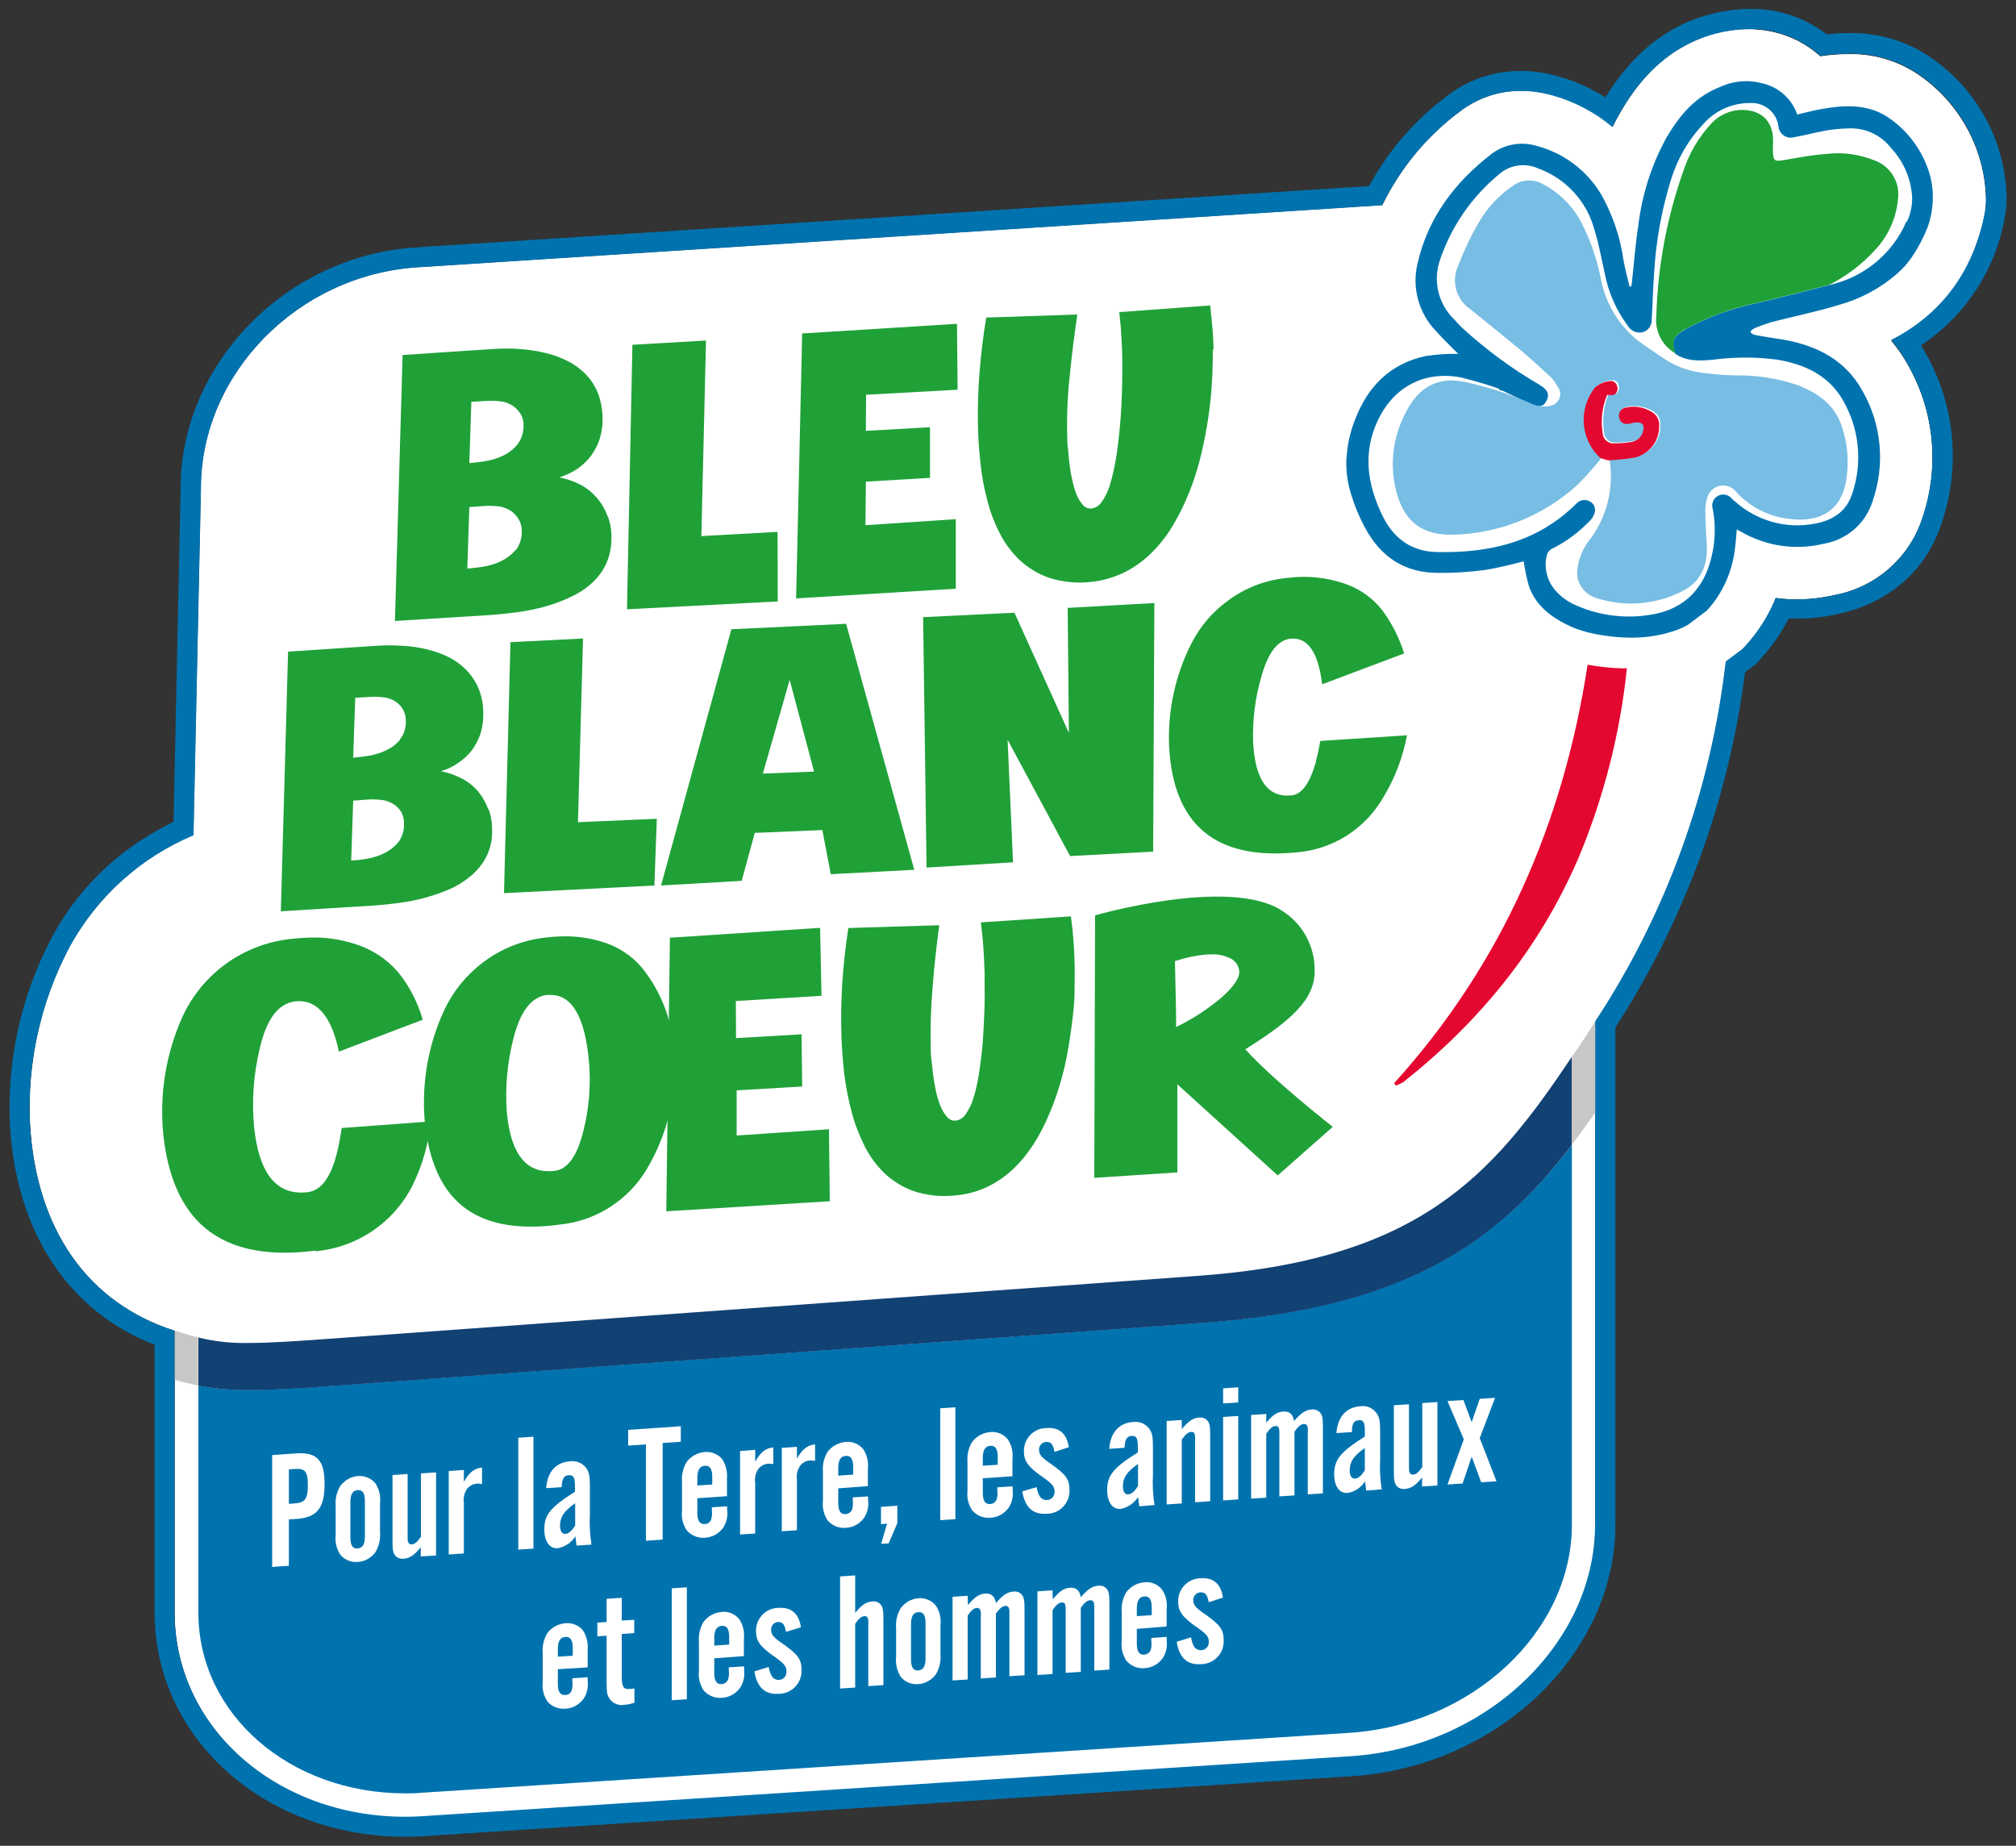 <?xml version="1.0" encoding="utf-8"?>
<!-- Generator: Adobe Illustrator 24.0.3, SVG Export Plug-In . SVG Version: 6.00 Build 0)  -->
<svg version="1.1" id="Calque_1" xmlns="http://www.w3.org/2000/svg" xmlns:xlink="http://www.w3.org/1999/xlink" x="0px" y="0px"
	 viewBox="0 0 100 91.55" style="enable-background:new 0 0 100 91.55;" xml:space="preserve">
<rect x="0" y="0" width="100" height="91.55" fill="#333333" stroke="none"/>
<style type="text/css">
	.st0{fill:#FFFFFF;}
	.st1{fill:#0073AF;}
	.st2{fill:#C7C7C6;}
	.st3{fill:#124174;}
	.st4{fill:#78BDE3;}
	.st5{fill:#1FA138;}
	.st6{fill:#E4072F;}
</style>
<g id="fillet">
	<path class="st0" d="M84.16,1.99c-1.51,0.65-2.72,1.78-3.72,3.49C80.28,5.75,80.13,6.02,80,6.3c-0.87-0.73-1.89-1.26-2.98-1.57
		c-0.51-0.15-1.03-0.22-1.56-0.22c-1.1-0.01-2.17,0.36-3.05,1.03c-1.63,1.21-2.95,2.81-3.84,4.64l-47.85,3.08
		C14.8,13.63,9.97,18.53,9.97,24.2L9.6,41.42c-2.63,1.11-4.81,3.08-6.17,5.59l-0.04,0.08c-1.37,2.65-2.03,5.62-1.89,8.61
		C1.78,61,4.39,64.64,8.68,66V80c0,5.66,5.02,10.13,11.43,10.13c0.29,0,0.58,0,0.87-0.03l45.98-2.97
		c6.71-0.42,12.17-5.57,12.17-11.49V50.67c3.53-5.36,5.75-11.48,6.48-17.86l0.16-0.12l0.46-0.35l0.19-0.14l0.16-0.17
		c0.64-0.7,1.15-1.5,1.5-2.38c0.34,0.04,0.68,0.07,1.03,0.07c0.64,0,1.29-0.08,1.91-0.22c2.03-0.39,3.69-1.85,4.33-3.81
		c0.85-2.51,0.6-5.26-0.71-7.57c-0.24-0.43-0.52-0.84-0.84-1.22c2.5-1.27,4.06-3.4,4.63-6.24c0.05-0.28,0.08-0.56,0.07-0.85
		c-0.07-2.32-1.19-4.48-3.04-5.88c-1.08-0.83-2.4-1.27-3.76-1.24c-0.47,0-0.94,0.04-1.41,0.11c-0.68-0.61-1.5-1.03-2.39-1.22
		C86.65,1.32,85.34,1.47,84.16,1.99z"/>
	<path class="st0" d="M84.16,1.99c-1.51,0.65-2.72,1.78-3.72,3.49C80.28,5.75,80.13,6.02,80,6.3c-0.87-0.73-1.89-1.26-2.98-1.57
		c-0.51-0.15-1.03-0.22-1.56-0.22c-1.1,0-2.17,0.36-3.04,1.03c-1.63,1.21-2.95,2.81-3.84,4.64l-47.85,3.08
		C14.8,13.63,9.97,18.53,9.97,24.2L9.6,41.42c-2.63,1.11-4.81,3.08-6.17,5.59l-0.04,0.08c-1.38,2.65-2.03,5.62-1.89,8.61
		C1.78,61,4.39,64.64,8.67,66V80c0,5.66,5.02,10.13,11.44,10.13c0.29,0,0.58,0,0.87-0.03l45.98-2.97
		c6.71-0.42,12.17-5.57,12.17-11.49V50.67c3.53-5.36,5.75-11.48,6.48-17.86l0.16-0.12l0.46-0.35l0.19-0.14l0.16-0.17
		c0.64-0.7,1.15-1.5,1.5-2.38c0.34,0.04,0.68,0.07,1.03,0.07c0.64,0,1.29-0.08,1.91-0.22c2.03-0.39,3.69-1.85,4.33-3.81
		c0.85-2.51,0.6-5.26-0.71-7.57c-0.24-0.43-0.52-0.84-0.84-1.22c2.5-1.27,4.06-3.4,4.63-6.24c0.05-0.28,0.08-0.56,0.07-0.85
		c-0.07-2.32-1.19-4.48-3.04-5.88c-1.08-0.83-2.4-1.27-3.76-1.24c-0.47,0-0.94,0.04-1.41,0.11c-0.68-0.61-1.5-1.03-2.39-1.22
		C86.65,1.32,85.34,1.47,84.16,1.99z"/>
	<path class="st1" d="M86.82,1.44c0.37-0.01,0.73,0.03,1.09,0.11c0.89,0.19,1.71,0.61,2.39,1.22c0.47-0.07,0.94-0.11,1.41-0.11
		c1.36-0.03,2.69,0.41,3.76,1.24c1.85,1.39,2.97,3.55,3.04,5.87c0.01,0.28-0.01,0.57-0.07,0.85c-0.57,2.84-2.13,4.96-4.63,6.24
		c0.32,0.38,0.6,0.8,0.84,1.25c1.31,2.31,1.56,5.07,0.7,7.59c-0.64,1.97-2.3,3.43-4.33,3.81c-0.63,0.15-1.27,0.22-1.91,0.22
		c-0.34,0-0.69-0.02-1.03-0.07c-0.36,0.88-0.87,1.68-1.51,2.38l-0.16,0.17l-0.19,0.14l-0.46,0.34l-0.16,0.12
		c-0.73,6.38-2.95,12.5-6.48,17.86v24.95c0,5.92-5.46,11.08-12.17,11.49l-45.98,2.97c-0.29,0.02-0.58,0.03-0.87,0.03
		c-6.41,0-11.44-4.45-11.44-10.13V66c-4.28-1.36-6.89-5-7.18-10.3c-0.13-2.99,0.53-5.96,1.91-8.61l0.04-0.08
		c1.36-2.51,3.53-4.48,6.17-5.58L9.97,24.2c0-5.66,4.81-10.57,10.75-10.94l47.84-3.08c0.89-1.83,2.21-3.42,3.84-4.64
		c0.87-0.67,1.94-1.04,3.04-1.03c0.53,0,1.05,0.08,1.56,0.22c1.09,0.3,2.11,0.84,2.98,1.57c0.14-0.28,0.28-0.55,0.44-0.82
		c1-1.7,2.22-2.84,3.73-3.49C85,1.63,85.91,1.45,86.82,1.44 M86.82,0.44c-1.05,0.01-2.09,0.22-3.06,0.63
		c-1.67,0.72-3.02,1.95-4.12,3.76c-0.74-0.46-1.53-0.82-2.37-1.05c-0.6-0.17-1.21-0.26-1.83-0.26c-1.33-0.01-2.62,0.43-3.66,1.24
		c-1.6,1.19-2.92,2.72-3.87,4.47l-47.26,3.04c-6.44,0.4-11.68,5.75-11.69,11.93L8.61,40.76c-0.64,0.31-1.25,0.66-1.83,1.06
		C5,43.02,3.55,44.65,2.54,46.55L2.5,46.63c-1.46,2.81-2.15,5.95-2.01,9.12c0.29,5.33,2.89,9.29,7.18,10.95v13.28
		c0,6.24,5.46,11.12,12.44,11.12c0.31,0,0.62,0,0.93-0.03l45.98-2.97c7.23-0.45,13.11-6.05,13.11-12.49V50.96
		c3.44-5.32,5.63-11.34,6.43-17.62l0.29-0.22l0.19-0.14l0.07-0.05l0.06-0.07l0.16-0.18c0.55-0.6,1.02-1.27,1.39-2
		c0.14,0,0.27,0,0.41,0c0.72,0,1.44-0.08,2.14-0.25c2.49-0.57,4.28-2.16,5.04-4.48c0.95-2.78,0.67-5.83-0.77-8.39
		c-0.08-0.14-0.16-0.29-0.25-0.43c2.19-1.46,3.69-3.74,4.15-6.33c0.07-0.36,0.1-0.72,0.09-1.09c-0.08-2.61-1.34-5.05-3.43-6.62
		c-1.25-0.97-2.8-1.48-4.38-1.45c-0.37,0-0.73,0.02-1.1,0.07c-0.73-0.56-1.57-0.95-2.47-1.14C87.71,0.48,87.26,0.44,86.82,0.44
		L86.82,0.44z"/>
	<path class="st1" d="M59.46,65.62l-42.38,3.07c-2.33,0.18-3.69,0.25-4.73,0.25c-0.84,0.01-1.68-0.06-2.51-0.22v11.27
		c0,5.02,4.51,8.96,10.27,8.96c0.26,0,0.53,0,0.8-0.03l45.98-2.97c6.11-0.38,11.08-5,11.08-10.33V56.79
		C74.27,61.59,69.77,64.9,59.46,65.62z"/>
	<path class="st2" d="M9.84,66.34l-0.1-0.03C9.4,66.23,9.07,66.12,8.67,66v2.44c0.36,0.1,0.71,0.19,1.06,0.26l0.1,0.02V66.34z"/>
	<path class="st2" d="M78.07,52.27l-0.11,0.16v4.35l0.11-0.14c0.36-0.47,0.71-0.96,1.06-1.46v-4.52
		C78.77,51.22,78.44,51.75,78.07,52.27z"/>
	<path class="st3" d="M59.3,63.29l-42.39,3.07c-2.13,0.16-3.53,0.25-4.56,0.25c-0.85,0.02-1.69-0.07-2.51-0.27v2.39
		c0.83,0.15,1.67,0.23,2.51,0.22c1.04,0,2.42-0.07,4.73-0.25l42.38-3.07c10.31-0.71,14.81-4.02,18.5-8.83v-4.37
		C73.98,58.37,70.37,62.52,59.3,63.29z"/>
	<path class="st0" d="M14.33,77.66l-0.83,0.06v-5.55l1.16-0.08c1.07-0.08,1.44,0.33,1.44,1.52s-0.37,1.67-1.44,1.73l-0.33,0.02
		L14.33,77.66z M14.6,74.57c0.54-0.04,0.67-0.22,0.67-0.91c0-0.68-0.13-0.84-0.67-0.8l-0.27,0.02v1.71L14.6,74.57z"/>
	<path class="st0" d="M18.85,75.99c0.03,0.35-0.05,0.7-0.23,1c-0.21,0.28-0.52,0.46-0.87,0.48c-0.33,0.03-0.66-0.1-0.87-0.36
		c-0.19-0.29-0.27-0.63-0.23-0.97v-1.44c-0.03-0.35,0.05-0.7,0.23-1c0.21-0.28,0.53-0.46,0.87-0.49c0.33-0.03,0.66,0.11,0.87,0.36
		c0.19,0.29,0.27,0.63,0.23,0.97V75.99z M17.38,76.25c0,0.4,0.11,0.57,0.36,0.55c0.25-0.02,0.36-0.2,0.36-0.6v-1.74
		c0-0.4-0.11-0.57-0.36-0.55c-0.25,0.02-0.36,0.2-0.36,0.6V76.25z"/>
	<path class="st0" d="M21.62,77.15l-0.75,0.05v-0.46c-0.33,0.41-0.56,0.55-0.85,0.57c-0.16,0.02-0.32-0.04-0.42-0.16
		c-0.11-0.15-0.13-0.28-0.13-0.77v-3.22l0.75-0.05v3.05c0,0.24,0,0.28,0.03,0.33c0.02,0.07,0.08,0.12,0.16,0.11
		c0.16,0,0.3-0.13,0.47-0.38v-3.14l0.75-0.05V77.15z"/>
	<path class="st0" d="M23.01,72.91v0.59c0.26-0.47,0.51-0.67,0.9-0.71v0.82c-0.08-0.02-0.17-0.03-0.26-0.02
		c-0.18,0.01-0.35,0.1-0.47,0.24c-0.15,0.21-0.21,0.46-0.17,0.71v2.51l-0.75,0.05v-4.14L23.01,72.91z"/>
	<path class="st0" d="M26.46,76.81l-0.75,0.05v-5.55l0.75-0.05V76.81z"/>
	<path class="st0" d="M28.6,76.66c-0.03-0.21-0.03-0.24-0.06-0.46c-0.19,0.31-0.51,0.52-0.87,0.59c-0.41,0.03-0.67-0.33-0.67-0.94
		c0-0.72,0.31-1.1,1.52-1.86v-0.27c0-0.45-0.07-0.56-0.31-0.55s-0.33,0.18-0.35,0.59l-0.77,0.05c0.06-0.8,0.48-1.28,1.18-1.33
		c0.3-0.04,0.59,0.07,0.78,0.3c0.17,0.21,0.21,0.4,0.21,0.96v1.37c-0.03,0.5,0,1,0.08,1.5L28.6,76.66z M28.53,74.56
		c-0.54,0.38-0.75,0.67-0.75,1.1c0,0.28,0.1,0.43,0.26,0.42c0.16-0.01,0.33-0.15,0.49-0.42V74.56z"/>
	<path class="st0" d="M32.87,76.36l-0.83,0.06v-4.78l-0.88,0.06v-0.78l2.61-0.18v0.77l-0.9,0.06V76.36z"/>
	<path class="st0" d="M34.59,74.31v0.73c0,0.39,0.12,0.57,0.37,0.55c0.14,0,0.26-0.08,0.31-0.21c0.05-0.15,0.06-0.31,0.04-0.47
		c0,0,0-0.08,0-0.15l0.76-0.05v0.19c0.04,0.3-0.03,0.61-0.19,0.86c-0.21,0.3-0.54,0.49-0.91,0.51c-0.34,0.03-0.67-0.1-0.9-0.36
		c-0.19-0.28-0.28-0.62-0.24-0.96v-1.44c-0.03-0.35,0.05-0.7,0.23-1c0.21-0.28,0.54-0.46,0.89-0.49c0.34-0.03,0.67,0.1,0.88,0.36
		c0.18,0.29,0.26,0.63,0.23,0.97v0.86L34.59,74.31z M35.33,73.25c0-0.4-0.12-0.57-0.37-0.55c-0.25,0.02-0.37,0.21-0.37,0.6v0.38
		l0.74-0.05V73.25z"/>
	<path class="st0" d="M37.46,71.91v0.59c0.26-0.47,0.51-0.67,0.9-0.71v0.83c-0.08-0.02-0.17-0.03-0.26-0.02
		c-0.18,0.01-0.35,0.1-0.47,0.24c-0.15,0.21-0.21,0.46-0.17,0.71v2.51l-0.75,0.05v-4.14L37.46,71.91z"/>
	<path class="st0" d="M39.53,71.76v0.59c0.26-0.47,0.51-0.67,0.9-0.71v0.82c-0.08-0.02-0.17-0.03-0.26-0.02
		c-0.18,0.01-0.35,0.1-0.47,0.24c-0.14,0.21-0.21,0.46-0.17,0.71v2.51l-0.75,0.05v-4.14L39.53,71.76z"/>
	<path class="st0" d="M41.58,73.82v0.73c0,0.39,0.12,0.57,0.37,0.55c0.13-0.01,0.25-0.09,0.31-0.21c0.05-0.15,0.06-0.31,0.04-0.47
		c0,0,0-0.08,0-0.15l0.76-0.05v0.19c0.04,0.3-0.03,0.61-0.19,0.86c-0.21,0.3-0.54,0.49-0.91,0.51c-0.34,0.03-0.67-0.1-0.9-0.36
		c-0.19-0.28-0.28-0.63-0.24-0.97v-1.44c-0.03-0.35,0.05-0.7,0.23-1c0.21-0.28,0.54-0.46,0.89-0.49c0.34-0.04,0.67,0.1,0.88,0.36
		c0.19,0.29,0.27,0.63,0.23,0.97v0.86L41.58,73.82z M42.32,72.76c0-0.4-0.12-0.57-0.37-0.55c-0.25,0.02-0.37,0.21-0.37,0.6v0.38
		l0.74-0.05V72.76z"/>
	<path class="st0" d="M44.51,75.55l-0.43,1l-0.37,0.02l0.29-1L43.7,75.6v-0.86l0.81-0.06V75.55z"/>
	<path class="st0" d="M47.39,75.35l-0.75,0.05v-5.55l0.75-0.05V75.35z"/>
	<path class="st0" d="M48.75,73.32v0.73c0,0.39,0.12,0.57,0.37,0.55c0.13-0.01,0.25-0.09,0.31-0.21c0.05-0.15,0.06-0.31,0.04-0.47
		c0,0,0-0.08,0-0.15l0.76-0.05v0.19c0.04,0.3-0.03,0.61-0.19,0.86c-0.21,0.3-0.54,0.49-0.91,0.51c-0.34,0.03-0.67-0.1-0.9-0.36
		c-0.19-0.28-0.28-0.62-0.24-0.96v-1.44c-0.03-0.35,0.05-0.7,0.23-1c0.21-0.28,0.54-0.46,0.89-0.49c0.34-0.04,0.67,0.1,0.88,0.36
		c0.19,0.29,0.27,0.63,0.23,0.97v0.86L48.75,73.32z M49.49,72.26c0-0.4-0.12-0.57-0.37-0.55c-0.25,0.02-0.37,0.21-0.37,0.6v0.39
		l0.74-0.05V72.26z"/>
	<path class="st0" d="M52.31,72.01c-0.08-0.39-0.18-0.5-0.42-0.49c-0.2,0.01-0.36,0.18-0.35,0.39c0,0,0,0,0,0
		c0,0.23,0.11,0.37,0.55,0.67c0.79,0.55,0.96,0.79,0.96,1.33c0.02,0.62-0.46,1.15-1.09,1.17c-0.01,0-0.03,0-0.04,0
		c-0.68,0.05-1.08-0.31-1.21-1.11l0.71-0.21c0.02,0.14,0.06,0.28,0.13,0.41c0.07,0.15,0.22,0.24,0.39,0.23
		c0.21-0.01,0.37-0.18,0.37-0.39c0-0.01,0-0.02,0-0.03c0-0.24-0.1-0.37-0.52-0.67c-0.79-0.54-1-0.83-1-1.33
		c-0.01-0.62,0.48-1.14,1.1-1.15c0.01,0,0.01,0,0.02,0c0.63-0.05,1,0.27,1.11,0.95L52.31,72.01z"/>
	<path class="st0" d="M56.51,74.71c-0.03-0.21-0.03-0.24-0.06-0.46c-0.19,0.31-0.51,0.52-0.86,0.59c-0.41,0.03-0.67-0.33-0.67-0.94
		c0-0.73,0.31-1.1,1.52-1.86v-0.27c0-0.45-0.07-0.56-0.31-0.55c-0.24,0.02-0.33,0.18-0.35,0.59l-0.76,0.05
		c0.06-0.8,0.48-1.28,1.18-1.33c0.3-0.04,0.59,0.07,0.78,0.3c0.17,0.21,0.21,0.4,0.21,0.96v1.37c-0.03,0.5,0,1,0.08,1.49
		L56.51,74.71z M56.45,72.61c-0.54,0.38-0.75,0.67-0.75,1.1c0,0.27,0.1,0.43,0.26,0.41c0.16-0.01,0.33-0.15,0.49-0.42V72.61z"/>
	<path class="st0" d="M58.62,70.88c0.35-0.41,0.56-0.55,0.86-0.57c0.16-0.02,0.32,0.04,0.42,0.16c0.11,0.15,0.13,0.28,0.13,0.77
		v3.22l-0.75,0.05v-3.05c0.01-0.11,0-0.22-0.02-0.33c-0.02-0.07-0.08-0.12-0.16-0.11c-0.16,0-0.3,0.13-0.48,0.38v3.17l-0.75,0.05
		v-4.14l0.75-0.05V70.88z"/>
	<path class="st0" d="M61.42,69.56l-0.75,0.05v-0.75l0.75-0.05V69.56z M61.42,74.37l-0.75,0.05v-4.14l0.75-0.05V74.37z"/>
	<path class="st0" d="M62.8,70.58c0.33-0.41,0.56-0.55,0.86-0.57c0.3-0.02,0.48,0.14,0.53,0.47c0.36-0.41,0.57-0.55,0.88-0.57
		c0.16-0.02,0.31,0.04,0.42,0.16c0.11,0.15,0.13,0.28,0.13,0.78v3.22l-0.75,0.05v-3.05c0.01-0.11,0.01-0.22-0.02-0.33
		c-0.02-0.07-0.09-0.12-0.17-0.11c-0.15,0-0.3,0.13-0.47,0.38v3.16l-0.75,0.05v-3.05c0.01-0.11,0-0.22-0.02-0.33
		c-0.02-0.07-0.09-0.12-0.16-0.11c-0.16,0-0.3,0.13-0.47,0.38v3.17l-0.75,0.05v-4.15l0.75-0.05V70.58z"/>
	<path class="st0" d="M67.77,73.93c-0.03-0.21-0.03-0.24-0.06-0.46c-0.19,0.31-0.51,0.52-0.86,0.58c-0.41,0.03-0.67-0.33-0.67-0.93
		c0-0.73,0.31-1.1,1.52-1.87v-0.27c0-0.45-0.07-0.56-0.31-0.54c-0.24,0.02-0.33,0.18-0.33,0.59l-0.77,0.05
		c0.06-0.8,0.48-1.28,1.18-1.33c0.3-0.05,0.59,0.07,0.78,0.3c0.17,0.21,0.21,0.4,0.21,0.96v1.37c-0.03,0.5,0,1,0.08,1.49
		L67.77,73.93z M67.7,71.82c-0.54,0.38-0.75,0.67-0.75,1.1c0,0.28,0.1,0.43,0.26,0.42s0.33-0.15,0.49-0.42V71.82z"/>
	<path class="st0" d="M71.29,73.68l-0.75,0.05v-0.45c-0.33,0.41-0.56,0.55-0.86,0.57c-0.16,0.02-0.31-0.04-0.41-0.16
		c-0.11-0.15-0.13-0.28-0.13-0.77v-3.22l0.75-0.05v3.05c0,0.24,0,0.28,0.03,0.33c0.02,0.07,0.08,0.12,0.16,0.11
		c0.16,0,0.3-0.13,0.47-0.38v-3.17l0.75-0.05V73.68z"/>
	<path class="st0" d="M74.23,73.47l-0.76,0.05l-0.47-1.27l-0.45,1.33l-0.75,0.05l0.81-2.24l-0.81-1.9l0.79-0.05l0.41,1.1l0.4-1.16
		l0.76-0.05l-0.76,2L74.23,73.47z"/>
	<path class="st0" d="M27.67,82.79v0.73c0,0.39,0.12,0.57,0.37,0.55c0.14,0,0.26-0.08,0.31-0.21c0.05-0.15,0.06-0.31,0.04-0.47
		c0-0.02,0-0.08,0-0.15l0.76-0.05v0.19c0.04,0.3-0.03,0.61-0.19,0.86c-0.21,0.3-0.54,0.49-0.91,0.51c-0.34,0.03-0.67-0.1-0.89-0.35
		c-0.19-0.28-0.28-0.62-0.24-0.96V82c-0.03-0.35,0.05-0.7,0.23-1c0.21-0.28,0.54-0.46,0.89-0.49c0.34-0.03,0.67,0.1,0.88,0.36
		c0.18,0.29,0.26,0.63,0.23,0.97v0.86L27.67,82.79z M28.41,81.74c0-0.4-0.12-0.57-0.37-0.55c-0.25,0.02-0.37,0.21-0.37,0.6v0.38
		l0.74-0.05V81.74z"/>
	<path class="st0" d="M31.46,81l-0.62,0.04v2.06c0,0.57,0.08,0.7,0.4,0.67c0.08,0,0.15-0.01,0.23-0.03v0.71
		c-0.17,0.06-0.35,0.1-0.53,0.11c-0.25,0.04-0.51-0.06-0.67-0.26c-0.15-0.19-0.18-0.33-0.18-0.84v-2.33l-0.46,0.03v-0.68l0.46-0.03
		V79.3l0.75-0.05v1.13l0.62-0.04L31.46,81z"/>
	<path class="st0" d="M34.07,84.28l-0.75,0.05v-5.55l0.75-0.05V84.28z"/>
	<path class="st0" d="M35.43,82.25v0.73c0,0.39,0.12,0.57,0.37,0.55c0.13-0.01,0.25-0.09,0.31-0.21c0.05-0.15,0.06-0.31,0.04-0.47
		c0-0.02,0-0.07,0-0.15l0.76-0.05v0.19c0.04,0.3-0.03,0.61-0.19,0.86c-0.21,0.3-0.54,0.49-0.91,0.51c-0.34,0.03-0.67-0.1-0.9-0.36
		c-0.19-0.28-0.28-0.63-0.24-0.97v-1.44c-0.03-0.35,0.05-0.7,0.23-1c0.21-0.28,0.54-0.46,0.89-0.49c0.34-0.04,0.67,0.1,0.88,0.36
		c0.19,0.29,0.27,0.63,0.23,0.97v0.86L35.43,82.25z M36.17,81.19c0-0.4-0.12-0.57-0.37-0.55s-0.37,0.21-0.37,0.6v0.38l0.74-0.05
		V81.19z"/>
	<path class="st0" d="M38.99,80.94c-0.07-0.39-0.18-0.5-0.41-0.49c-0.2,0.02-0.34,0.19-0.33,0.39c0,0.23,0.11,0.37,0.55,0.67
		c0.79,0.55,0.96,0.79,0.96,1.33c0.02,0.62-0.46,1.14-1.08,1.17c-0.02,0-0.03,0-0.05,0c-0.67,0.05-1.08-0.31-1.21-1.11l0.71-0.22
		c0.02,0.14,0.06,0.28,0.13,0.41c0.07,0.15,0.22,0.24,0.39,0.23c0.21-0.01,0.37-0.19,0.36-0.4c0-0.01,0-0.01,0-0.02
		c0-0.24-0.1-0.37-0.51-0.67c-0.79-0.54-1-0.83-1-1.33c-0.01-0.62,0.48-1.14,1.1-1.15c0.01,0,0.01,0,0.02,0
		c0.63-0.04,1,0.27,1.11,0.96L38.99,80.94z"/>
	<path class="st0" d="M42.42,80c0.33-0.41,0.55-0.55,0.85-0.57c0.16-0.02,0.32,0.04,0.42,0.16c0.11,0.15,0.13,0.28,0.13,0.77v3.22
		l-0.75,0.05V80.6c0.01-0.11,0.01-0.22-0.02-0.33c-0.02-0.07-0.08-0.12-0.16-0.11c-0.16,0-0.3,0.13-0.47,0.38v3.16l-0.75,0.05v-5.56
		l0.75-0.05L42.42,80z"/>
	<path class="st0" d="M46.65,82.05c0.03,0.35-0.05,0.7-0.23,1c-0.21,0.28-0.53,0.46-0.87,0.48c-0.33,0.03-0.66-0.1-0.87-0.36
		c-0.18-0.29-0.27-0.63-0.23-0.97v-1.44c-0.03-0.35,0.05-0.7,0.23-1c0.21-0.28,0.53-0.46,0.87-0.49c0.33-0.03,0.66,0.11,0.87,0.36
		c0.19,0.29,0.27,0.63,0.23,0.97V82.05z M45.19,82.3c0,0.4,0.11,0.57,0.36,0.55c0.25-0.02,0.36-0.2,0.36-0.6v-1.74
		c0-0.4-0.11-0.57-0.36-0.55c-0.25,0.02-0.36,0.2-0.36,0.6V82.3z"/>
	<path class="st0" d="M48.01,79.61c0.35-0.41,0.56-0.55,0.86-0.57c0.3-0.02,0.48,0.14,0.53,0.47c0.36-0.41,0.57-0.55,0.88-0.57
		c0.16-0.02,0.31,0.04,0.41,0.16c0.11,0.15,0.13,0.28,0.13,0.77v3.22l-0.75,0.05v-3.05c0-0.24,0-0.28-0.03-0.33
		c-0.02-0.07-0.09-0.12-0.16-0.11c-0.15,0-0.3,0.13-0.48,0.38v3.17l-0.75,0.05v-3.05c0.01-0.11,0.01-0.22-0.02-0.33
		c-0.02-0.07-0.08-0.12-0.16-0.12c-0.16,0-0.3,0.13-0.47,0.38v3.17l-0.75,0.05v-4.15l0.75-0.05L48.01,79.61z"/>
	<path class="st0" d="M52.22,79.32c0.35-0.41,0.56-0.55,0.86-0.57s0.48,0.14,0.53,0.47c0.36-0.41,0.57-0.55,0.88-0.57
		c0.16-0.02,0.31,0.04,0.41,0.16c0.11,0.15,0.13,0.28,0.13,0.78v3.22l-0.75,0.05v-3.05c0-0.24,0-0.28-0.03-0.33
		c-0.02-0.07-0.09-0.12-0.17-0.11c-0.15,0-0.3,0.13-0.47,0.38v3.17l-0.75,0.05v-3.05c0.01-0.11,0-0.22-0.02-0.33
		c-0.02-0.07-0.09-0.12-0.16-0.11c-0.16,0-0.3,0.13-0.47,0.38v3.17l-0.75,0.05v-4.15l0.75-0.05L52.22,79.32z"/>
	<path class="st0" d="M56.39,80.79v0.73c0,0.39,0.12,0.57,0.37,0.55c0.13-0.01,0.25-0.09,0.31-0.21c0.05-0.15,0.06-0.31,0.04-0.47
		c0-0.02,0-0.07,0-0.15l0.76-0.05v0.19c0.04,0.3-0.03,0.61-0.19,0.86c-0.21,0.29-0.54,0.48-0.9,0.5c-0.34,0.03-0.67-0.1-0.9-0.36
		c-0.19-0.28-0.28-0.63-0.24-0.97v-1.44c-0.03-0.35,0.05-0.7,0.23-1c0.21-0.28,0.54-0.46,0.89-0.49c0.34-0.04,0.67,0.1,0.88,0.36
		c0.19,0.29,0.27,0.63,0.23,0.97v0.86L56.39,80.79z M57.13,79.73c0-0.4-0.12-0.57-0.37-0.55c-0.25,0.02-0.37,0.21-0.37,0.6v0.38
		l0.74-0.05V79.73z"/>
	<path class="st0" d="M59.96,79.47c-0.08-0.39-0.18-0.5-0.42-0.49c-0.2,0.01-0.36,0.18-0.35,0.39c0,0,0,0,0,0
		c0,0.23,0.11,0.37,0.55,0.67c0.79,0.55,0.96,0.79,0.96,1.33c0.02,0.62-0.46,1.14-1.08,1.17c-0.02,0-0.03,0-0.05,0
		c-0.67,0.05-1.08-0.31-1.2-1.11l0.71-0.22c0.02,0.14,0.06,0.28,0.12,0.41c0.07,0.15,0.23,0.24,0.39,0.23
		c0.21-0.01,0.38-0.19,0.37-0.4c0-0.01,0-0.01,0-0.02c0-0.24-0.1-0.37-0.52-0.67c-0.79-0.54-1-0.83-1-1.33
		c-0.01-0.63,0.49-1.14,1.11-1.15c0,0,0.01,0,0.01,0c0.63-0.04,1,0.27,1.1,0.96L59.96,79.47z"/>
	<path class="st1" d="M95.76,8.79l-0.02-0.08c-0.31-1.1-0.97-2.07-1.89-2.75c-1.07-0.83-2.31-0.77-3.56-0.54
		c-0.38,0.07-0.75,0.17-1.14,0.26c-0.28-0.81-0.98-1.41-1.83-1.57C86.8,3.98,86.25,4,85.72,4.16c-0.18,0.06-0.36,0.13-0.54,0.21
		c-1.15,0.49-1.89,1.39-2.51,2.44c-0.74,1.34-1.21,2.81-1.4,4.33c-0.15,0.97-0.22,1.95-0.33,2.93c0,0.05-0.02,0.09-0.03,0.14h-0.08
		c-0.11-0.45-0.23-0.91-0.31-1.36c-0.16-1.12-0.53-2.19-1.08-3.18c-0.7-1.19-1.84-2.06-3.17-2.42C75.5,7,74.64,7.14,73.99,7.63
		c-1.83,1.41-3.17,3.18-3.68,5.46c-0.28,1.18,0.06,2.43,0.9,3.31c0.37,0.41,0.77,0.8,1.12,1.15c-0.54-0.01-1.08,0.03-1.62,0.11
		c-1.75,0.38-2.87,1.51-3.49,3.14c-0.22,0.55-0.36,1.13-0.41,1.72c0,0.07-0.03,0.24-0.03,0.31c-0.01,0.59,0.07,1.19,0.26,1.75
		c0.13,0.43,0.3,0.86,0.5,1.26c0.72,1.54,1.86,2.51,3.61,2.57c0.84,0.02,1.68-0.03,2.52-0.14c0.64-0.11,1.28-0.26,1.91-0.43
		c0.06,0.41,0.14,0.81,0.25,1.2c0.33,1,1.13,1.59,2.07,2.03c0.37,0.16,0.75,0.28,1.15,0.36l0.09,0.02c1.45,0.27,2.91,0.28,4.3-0.31
		l0.29-0.15l0.94-0.71c0.76-0.83,1.24-1.88,1.38-3c0.05-0.33,0.07-0.67,0.1-1.02l0.19,0.1c1.24,0.73,2.72,0.95,4.12,0.61
		c1.13-0.19,2.07-0.99,2.42-2.09c0.64-1.82,0.46-3.83-0.5-5.5c-0.84-1.52-2.25-2.24-3.9-2.53c-0.43-0.07-0.86-0.13-1.29-0.21
		c0,0-0.35-0.05-0.35-0.18c0-0.12,0.31-0.23,0.31-0.23s0.43-0.17,0.71-0.25c1.12-0.29,2.26-0.52,3.37-0.86
		c1.07-0.3,2.06-0.83,2.9-1.57l0.05-0.05c0.91-0.78,1.47-2.32,1.47-2.32C95.9,10.41,95.95,9.58,95.76,8.79z M94.57,10.97
		c-0.69,1.62-2.13,2.8-3.85,3.17c-1.22,0.31-2.44,0.63-3.66,0.91c-1.18,0.25-2.32,0.67-3.39,1.24l-0.13,0.08
		c-0.56,0.33-0.64,0.56-0.44,1.18c0.58,0.39,1.24,0.35,1.88,0.29c1.06-0.14,2.13-0.14,3.19,0c1.33,0.23,2.51,0.76,3.22,1.97
		c0.83,1.4,1.01,3.09,0.5,4.63c-0.27,0.9-0.95,1.36-1.85,1.53c-1.42,0.28-2.89-0.13-3.97-1.09c-0.06-0.04-0.11-0.09-0.16-0.14
		c-0.17-0.22-0.48-0.28-0.72-0.13c-0.22,0.13-0.31,0.4-0.23,0.64c0.14,0.75,0.13,1.52-0.04,2.27c-0.36,1.67-1.38,2.71-3.04,2.97
		c-1.32,0.22-2.68,0.03-3.89-0.55c-0.27-0.14-0.52-0.32-0.73-0.54c-0.5-0.49-0.7-1.2-0.53-1.88c0.04-0.13,0.13-0.24,0.25-0.3
		c0.71-0.35,1.35-0.83,1.9-1.41c0.11-0.11,0.19-0.26,0.23-0.41c0.05-0.23-0.07-0.46-0.29-0.55c-0.21-0.1-0.46-0.05-0.62,0.12
		c-1.93,1.93-4.33,2.47-6.95,2.41c-1.25-0.03-2.13-0.69-2.67-1.79c-0.76-1.56-1-3.15-0.22-4.77c0.78-1.63,2.29-2.44,4.1-2.1
		c0.61,0.15,1.21,0.32,1.81,0.53c0.05,0,0.09,0.07,0.14,0.1l0.15,0.04c0.43,0.21,0.88,0.41,1.3,0.64c0.21,0.15,0.49,0.17,0.72,0.04
		c0.33-0.41,0.26-0.69-0.19-0.97c-1.38-0.8-2.67-1.75-3.85-2.83c-0.15-0.14-0.28-0.29-0.42-0.44c-0.8-0.78-1.06-1.96-0.67-3
		c0.56-1.63,1.57-3.08,2.9-4.18c0.53-0.47,1.29-0.59,1.94-0.3c1.38,0.5,2.42,1.63,2.8,3.05c0.22,0.71,0.35,1.44,0.51,2.16
		c0.18,0.95,0.58,1.85,1.16,2.62c0.15,0.24,0.43,0.36,0.71,0.3c0.28-0.07,0.47-0.33,0.46-0.62c0.05-0.78,0.06-1.56,0.12-2.33
		c0.09-1.56,0.37-3.11,0.83-4.6c0.32-1.05,0.87-2,1.63-2.8c0.58-0.65,1.41-1.02,2.28-1.02c0.72-0.05,1.35,0.47,1.43,1.18
		c0.04,0.34,0.35,0.58,0.69,0.53c0.04,0,0.07-0.01,0.11-0.02c0.53-0.09,1.05-0.24,1.58-0.33c0.35-0.06,0.7-0.09,1.06-0.1
		c0.83-0.05,1.63,0.31,2.14,0.97c0.65,0.69,1.02,1.59,1.05,2.53c-0.01,0.38-0.09,0.76-0.25,1.11H94.57z"/>
	<path class="st4" d="M77.25,19.93c0.18-0.21,0.19-0.52,0.02-0.74c-0.09-0.17-0.2-0.33-0.33-0.47c-0.5-0.46-1-0.92-1.52-1.36
		c-0.83-0.69-1.67-1.36-2.51-2.04c-0.68-0.47-0.93-1.37-0.59-2.12c0.28-0.73,0.61-1.44,1-2.11c0.42-0.75,1.01-1.39,1.72-1.87
		c0.43-0.32,1.02-0.36,1.49-0.09c0.75,0.39,1.38,0.99,1.81,1.72c0.51,0.94,0.87,1.95,1.07,3c0.23,1.18,0.86,2.24,1.78,3
		c0.4,0.31,0.83,0.58,1.25,0.87c0.59,0.42,1.28,0.68,2,0.77c0.54,0.07,1.09,0.12,1.64,0.13c1.04-0.02,2.07,0.14,3.06,0.47
		c1,0.38,1.85,0.96,2.21,2.03c0.31,0.9,0.38,1.86,0.21,2.8c-0.23,1.17-0.94,1.79-2.12,1.85c-0.24,0.01-0.49-0.01-0.73-0.04
		c-1.02-0.12-1.96-0.61-2.64-1.39c-0.31-0.33-0.82-0.35-1.15-0.04c-0.11,0.1-0.19,0.23-0.23,0.37c-0.06,0.2-0.1,0.41-0.1,0.63
		c0,0.58,0.04,1.16,0.07,1.73c0.05,1-0.27,1.8-1.17,2.27c-1.36,0.71-2.95,0.83-4.4,0.33c-0.53-0.2-0.88-0.71-0.86-1.28
		c0.05-0.6,0.28-1.17,0.67-1.64c0.83-1.13,1.16-2.54,0.94-3.92c0.45-0.02,0.89-0.06,1.33-0.14c0.71-0.18,1.2-0.82,1.19-1.55
		c0.02-0.28-0.11-0.55-0.35-0.7c-0.4-0.24-0.88-0.32-1.33-0.22c-0.21,0.04-0.35,0.24-0.31,0.46c0,0.01,0,0.02,0.01,0.03
		c0.03,0.21,0.23,0.35,0.44,0.31c0.01,0,0.01,0,0.02,0c0.14,0,0.28-0.06,0.42-0.07c0.27,0,0.39,0.14,0.32,0.41
		c-0.06,0.29-0.29,0.51-0.58,0.56c-0.29,0.05-0.58,0.07-0.87,0.07c-0.29,0.02-0.54-0.2-0.56-0.49c-0.1-0.65-0.03-1.31,0.22-1.92
		c0.35,0.06,0.47,0,0.51-0.26c0.04-0.26-0.13-0.46-0.36-0.42c-0.27,0.02-0.52,0.12-0.73,0.3c-0.87,1.05-0.76,2.6,0.25,3.52
		c-0.39,0.5-0.81,0.97-1.26,1.41c-1.68,1.51-3.84,2.37-6.09,2.43c-1.49,0.04-2.4-0.58-2.81-2c-0.39-1.33-0.24-2.77,0.4-4
		c0.51-1.05,1.36-1.9,2.95-1.58c1.12,0.24,2.22,0.6,3.27,1.06C75.87,20.01,76.83,20.4,77.25,19.93z"/>
	<path class="st5" d="M90.73,14.13c-1.22,0.31-2.44,0.63-3.66,0.91c-1.18,0.25-2.32,0.67-3.39,1.24l-0.13,0.07
		c-0.56,0.33-0.64,0.57-0.44,1.18c-0.67-0.38-1.04-1.12-0.95-1.88c0.07-2.44,0.52-4.85,1.33-7.14c0.29-0.9,0.78-1.73,1.43-2.42
		c0.39-0.4,0.91-0.63,1.47-0.64c1,0,1.58,0.58,1.56,1.57c0,0.2-0.02,0.41,0,0.61c0.02,0.33,0.1,0.37,0.42,0.33
		c0.76-0.13,1.52-0.28,2.29-0.33c0.79-0.09,1.59,0.03,2.33,0.33c0.77,0.28,1.26,1.06,1.16,1.88c-0.08,0.97-0.49,1.88-1.16,2.58
		C92.35,13.12,91.58,13.7,90.73,14.13"/>
	<path class="st6" d="M79.81,22.85l-0.42-0.13c-1.01-0.92-1.12-2.47-0.25-3.52c0.21-0.17,0.46-0.28,0.73-0.3
		c0.22-0.04,0.39,0.2,0.36,0.42c-0.03,0.22-0.16,0.33-0.51,0.26c-0.25,0.61-0.33,1.27-0.22,1.92c0.02,0.29,0.27,0.51,0.56,0.49
		c0.29,0,0.58-0.02,0.87-0.07c0.29-0.05,0.52-0.27,0.58-0.56c0.07-0.26-0.04-0.42-0.32-0.41c-0.14,0-0.28,0.06-0.42,0.07
		c-0.2,0.05-0.41-0.08-0.45-0.29c0-0.01,0-0.01,0-0.02c-0.06-0.21,0.06-0.42,0.27-0.48c0.01,0,0.02-0.01,0.03-0.01
		c0.46-0.11,0.93-0.03,1.33,0.22c0.24,0.15,0.38,0.42,0.35,0.7c0.01,0.73-0.49,1.37-1.19,1.55c-0.44,0.08-0.89,0.12-1.33,0.14"/>
	<path class="st6" d="M80.45,33.15c-0.57-0.02-1.14-0.08-1.7-0.18c-1.2,7.82-4.22,14.81-9.6,20.76c0.03,0.04,0.06,0.07,0.09,0.11
		c0.13-0.04,0.25-0.1,0.37-0.17c3.78-3,6.71-6.57,8.66-11.05c1.27-3.02,2.09-6.21,2.43-9.48C80.62,33.15,80.54,33.15,80.45,33.15"/>
	<path class="st5" d="M60.16,17.33c0,0.47-0.01,1-0.04,1.57c-0.03,0.57-0.09,1.16-0.18,1.78c-0.09,0.61-0.21,1.24-0.36,1.87
		c-0.15,0.63-0.34,1.24-0.58,1.84c-0.23,0.58-0.5,1.13-0.82,1.67c-0.3,0.51-0.67,0.98-1.09,1.39c-0.41,0.4-0.88,0.73-1.4,0.98
		c-1.16,0.53-2.47,0.61-3.68,0.22c-0.53-0.19-1.02-0.49-1.43-0.87c-0.41-0.39-0.75-0.85-1-1.35c-0.27-0.53-0.48-1.09-0.62-1.67
		c-0.16-0.6-0.27-1.21-0.33-1.83c-0.07-0.62-0.11-1.23-0.12-1.81c-0.02-0.89,0.01-1.78,0.08-2.67c0.07-0.9,0.18-1.8,0.33-2.7
		l4.52-0.15c-0.15,1.01-0.28,2.03-0.38,3.06c-0.11,1.02-0.15,2.04-0.12,3.06c0,0.11,0,0.27,0.03,0.49c0.03,0.22,0.03,0.45,0.07,0.72
		c0.03,0.26,0.07,0.53,0.13,0.8c0.05,0.25,0.12,0.5,0.21,0.75c0.07,0.2,0.18,0.38,0.32,0.55c0.1,0.13,0.26,0.2,0.43,0.19
		c0.2-0.02,0.38-0.13,0.5-0.3c0.16-0.22,0.29-0.47,0.38-0.73c0.11-0.34,0.2-0.68,0.27-1.04c0.08-0.39,0.14-0.79,0.19-1.22
		c0.05-0.43,0.09-0.84,0.12-1.25s0.05-0.81,0.06-1.17c0.01-0.36,0.02-0.67,0.02-0.95c0-0.28,0-0.48,0-0.61c0-0.5-0.03-1-0.06-1.49
		c-0.03-0.49-0.05-0.49-0.09-0.98l4.51-0.33c0.09,0.87,0.14,1.27,0.17,2.18"/>
	<polygon class="st5" points="47.47,16.06 47.5,19.33 42.96,19.58 42.95,21.37 46.13,21.19 46.13,23.7 42.95,23.89 42.93,26.05 
		47.41,25.75 47.41,29.2 39.49,29.68 39.79,16.54 	"/>
	<polygon class="st5" points="34.79,26.59 38.57,26.38 38.58,29.83 31.1,30.22 31.37,17.1 35.02,16.89 	"/>
	<path class="st5" d="M25.66,22.05c-0.19,0.23-0.43,0.42-0.71,0.55c-0.27,0.13-0.56,0.22-0.86,0.27c-0.3,0.05-0.61,0.08-0.81,0.1
		l0.1-3.04l0.85-0.05c0.24-0.01,0.48,0.01,0.71,0.04c0.18,0.04,0.34,0.11,0.5,0.21c0.15,0.1,0.28,0.24,0.38,0.4
		c0.11,0.18,0.16,0.39,0.15,0.61C25.97,21.45,25.87,21.78,25.66,22.05 M25.57,27.28c-0.19,0.23-0.44,0.42-0.71,0.55
		c-0.27,0.13-0.56,0.22-0.86,0.27c-0.27,0.05-0.54,0.08-0.82,0.1l0.1-3.05l0.85-0.06c0.24-0.01,0.47,0.01,0.71,0.04
		c0.18,0.04,0.34,0.11,0.5,0.21c0.16,0.11,0.29,0.25,0.39,0.42c0.11,0.19,0.16,0.4,0.15,0.61c0.01,0.33-0.1,0.66-0.3,0.93
		 M30.15,25.63c-0.12-0.33-0.29-0.64-0.52-0.91c-0.23-0.27-0.5-0.5-0.82-0.67c-0.34-0.18-0.7-0.3-1.07-0.37
		c0.32-0.1,0.61-0.24,0.89-0.42c0.25-0.17,0.48-0.39,0.67-0.63c0.18-0.25,0.33-0.52,0.43-0.81c0.1-0.3,0.15-0.62,0.16-0.94
		c0.01-0.45-0.06-0.91-0.21-1.33c-0.14-0.36-0.34-0.69-0.61-0.97c-0.26-0.27-0.57-0.5-0.91-0.67c-0.36-0.18-0.74-0.32-1.13-0.41
		c-0.41-0.1-0.84-0.16-1.26-0.19c-0.43-0.03-0.87-0.03-1.31,0c-0.37,0.02-4.49,0.3-4.49,0.3L19.59,30.8l4.79-0.3
		c0.38-0.03,0.8-0.07,1.24-0.13c0.45-0.06,0.89-0.15,1.33-0.26c0.43-0.12,0.86-0.27,1.27-0.46c0.39-0.17,0.75-0.39,1.07-0.67
		c0.31-0.27,0.57-0.59,0.75-0.96c0.19-0.4,0.29-0.84,0.29-1.29c0.01-0.38-0.05-0.75-0.17-1.11"/>
	<path class="st5" d="M53.3,47.65c0.02,0.47,0,1,0,1.57c0,0.57-0.08,1.17-0.16,1.79c-0.08,0.62-0.19,1.25-0.33,1.89
		c-0.15,0.63-0.33,1.25-0.56,1.85c-0.22,0.58-0.48,1.15-0.79,1.69c-0.3,0.51-0.65,0.99-1.07,1.41c-0.4,0.41-0.87,0.75-1.38,1
		c-0.54,0.26-1.12,0.41-1.72,0.45c-0.66,0.06-1.33-0.01-1.96-0.22c-0.54-0.19-1.03-0.49-1.45-0.88c-0.41-0.4-0.75-0.86-1-1.37
		c-0.27-0.54-0.49-1.11-0.64-1.69c-0.16-0.61-0.28-1.22-0.36-1.85c-0.07-0.63-0.12-1.25-0.14-1.83c-0.03-0.9-0.02-1.81,0.04-2.71
		c0.06-0.91,0.16-1.81,0.3-2.72l4.51-0.14c-0.14,1.02-0.25,2.05-0.33,3.08c-0.09,1.03-0.12,2.06-0.09,3.09c0,0.12,0,0.28,0.03,0.49
		c0.03,0.21,0.05,0.46,0.08,0.72c0.03,0.26,0.08,0.54,0.14,0.82c0.05,0.26,0.13,0.51,0.22,0.75c0.08,0.2,0.19,0.39,0.33,0.55
		c0.1,0.13,0.26,0.21,0.43,0.19c0.2-0.02,0.38-0.13,0.49-0.3c0.16-0.23,0.28-0.47,0.37-0.74c0.11-0.34,0.2-0.69,0.26-1.05
		c0.07-0.39,0.12-0.8,0.17-1.22c0.05-0.42,0.08-0.84,0.1-1.26c0.02-0.42,0.04-0.81,0.05-1.18c0.01-0.36,0-0.67,0-0.96s0-0.49,0-0.62
		c-0.02-0.5-0.04-1-0.08-1.5c-0.04-0.5-0.06-0.49-0.1-1l4.46-0.3C53.22,46.18,53.28,46.91,53.3,47.65"/>
	<polygon class="st5" points="40.68,46.02 40.75,49.39 36.5,49.65 36.51,51.49 39.76,51.3 39.79,53.89 36.54,54.08 36.54,56.32 
		41.12,56.01 41.16,59.58 33.05,60.08 33.23,46.51 	"/>
	<path class="st5" d="M61.47,48.25c0,0.14-0.09,0.56-0.98,1.31c-0.66,0.54-1.38,1.01-2.15,1.38c0-0.84-0.03-1.93-0.06-3.27
		c0.51-0.17,1.04-0.28,1.57-0.33h0.18c0.36-0.03,0.73,0.05,1.05,0.22C61.33,47.7,61.48,47.97,61.47,48.25 M61.76,52.05
		c2.31-1.44,3.49-2.51,3.45-3.94c0.01-1.19-0.61-2.31-1.62-2.94c-2.59-1.7-9.27,0.23-9.27,0.23l-0.04,13.02l4.12-0.27v-4.37
		l4.98,4.52l2.73-2.41c0,0-3.04-2.38-4.33-3.84"/>
	<path class="st5" d="M25.46,51.54c0.33-1.35,0.88-2.08,1.65-2.19c0.07,0,0.14,0,0.21,0c1.07,0,1.71,1.13,1.9,3.36
		c0.09,1.12,0,2.24-0.27,3.33c-0.3,1.26-0.78,1.95-1.42,2.03c-0.11,0.02-0.22,0.02-0.33,0.02c-1.19,0-1.89-1-2.06-2.94
		C25.05,53.95,25.16,52.72,25.46,51.54 M22.03,50.11c-0.78,1.69-1.11,3.55-0.97,5.4c0.33,3.59,2.04,5.33,5.28,5.33
		c0.5,0,1-0.04,1.49-0.11c1.89-0.21,3.54-1.35,4.42-3.04c0.97-1.75,1.37-3.76,1.17-5.75c-0.12-1.45-0.68-2.84-1.6-3.97
		c-0.52-0.6-1.2-1.04-1.96-1.26c-0.58-0.18-1.19-0.27-1.8-0.27c-0.38,0-0.76,0.03-1.14,0.08c-1.08,0.14-2.1,0.56-2.97,1.22
		C23.13,48.36,22.47,49.17,22.03,50.11"/>
	<path class="st5" d="M19.85,36.68c-0.19,0.23-0.42,0.41-0.69,0.53c-0.27,0.13-0.55,0.22-0.84,0.27c-0.29,0.05-0.6,0.08-0.8,0.1
		l0.1-2.97l0.83-0.05c0.23-0.01,0.46,0.01,0.69,0.04c0.17,0.04,0.34,0.1,0.48,0.2c0.15,0.1,0.28,0.23,0.37,0.39
		c0.1,0.18,0.15,0.38,0.14,0.58c0.01,0.33-0.09,0.65-0.29,0.9 M19.75,41.78c-0.19,0.23-0.43,0.41-0.69,0.54
		c-0.27,0.13-0.55,0.22-0.84,0.27c-0.26,0.05-0.53,0.08-0.8,0.09l0.1-2.97l0.83-0.06c0.23-0.01,0.46,0.01,0.69,0.04
		c0.17,0.04,0.34,0.11,0.49,0.2c0.15,0.1,0.28,0.23,0.37,0.38c0.1,0.18,0.15,0.39,0.14,0.6C20.05,41.2,19.95,41.52,19.75,41.78
		 M24.22,40.15c-0.11-0.32-0.28-0.62-0.5-0.89c-0.22-0.26-0.49-0.48-0.8-0.64c-0.33-0.17-0.68-0.3-1.05-0.37
		c0.31-0.09,0.6-0.23,0.86-0.41c0.25-0.17,0.48-0.38,0.67-0.62c0.18-0.24,0.32-0.51,0.42-0.79c0.1-0.3,0.15-0.61,0.15-0.92
		c0.02-0.44-0.05-0.87-0.2-1.28c-0.13-0.35-0.34-0.67-0.59-0.95c-0.26-0.27-0.56-0.5-0.89-0.67c-0.35-0.18-0.72-0.31-1.1-0.4
		c-0.41-0.1-0.82-0.16-1.24-0.18c-0.42-0.03-0.85-0.03-1.27,0c-0.36,0.02-4.39,0.29-4.39,0.29l-0.36,12.88l4.68-0.29
		c0.37-0.03,0.78-0.07,1.21-0.13c0.43-0.06,0.86-0.14,1.29-0.26c0.42-0.12,0.84-0.26,1.24-0.44c0.38-0.17,0.73-0.4,1.05-0.67
		c0.3-0.26,0.55-0.58,0.73-0.93c0.19-0.39,0.29-0.82,0.28-1.26c0.01-0.37-0.05-0.74-0.17-1.08"/>
	<polygon class="st5" points="52.96,30.15 53.02,36.35 50.32,30.39 45.79,30.61 45.96,43.03 50.25,42.77 49.98,36.69 53.08,42.46 
		57.2,42.24 57.26,29.91 	"/>
	<polygon class="st5" points="28.67,40.78 32.58,40.61 32.46,43.92 25,44.3 25.32,31.85 28.92,31.67 	"/>
	<path class="st5" d="M40.38,38.27l-1.21-4.55l-1.33,4.65L40.38,38.27z M36.28,31.21l5.69-0.27l3.38,12.2l-4.14,0.22l-0.42-2.19
		l-3.35,0.14l-0.65,2.38l-4,0.23L36.28,31.21z"/>
	<path class="st5" d="M65.28,37.76c-0.3,1.08-0.71,1.65-1.22,1.69c-1.17,0.12-1.8-0.76-1.9-2.62c-0.04-1.12,0.1-2.24,0.42-3.31
		c0.33-1.17,0.81-1.78,1.44-1.84c0.85-0.08,1.37,0.67,1.56,2.25h0.03l4.04-1.52c-0.24-0.77-0.61-1.5-1.09-2.15
		c-0.48-0.61-1.12-1.06-1.85-1.31c-0.9-0.31-1.86-0.41-2.81-0.29c-1.04,0.09-2.04,0.45-2.89,1.06c-0.81,0.56-1.46,1.31-1.91,2.19
		c-0.8,1.57-1.18,3.32-1.11,5.09c0.2,3.9,2.29,5.66,6.28,5.28c1.82-0.13,3.45-1.16,4.35-2.74c0.57-0.94,0.97-1.98,1.17-3.07
		l-4.3,0.28c-0.06,0.33-0.12,0.67-0.22,1"/>
	<path class="st5" d="M15.64,62.03c-2.56,0.33-4.46-0.13-5.72-1.35c-1-0.97-1.61-2.45-1.82-4.41c-0.2-2,0.13-4.02,0.96-5.86
		c0.98-2.11,2.98-3.56,5.29-3.83c0.39-0.05,0.77-0.07,1.16-0.08c0.7-0.01,1.4,0.1,2.07,0.31c0.84,0.26,1.59,0.74,2.16,1.4
		c0.57,0.7,0.98,1.5,1.23,2.37c-0.33,0.12-1.28,0.48-4.16,1.58c-0.37-1.78-1.11-2.62-2.18-2.49c-0.83,0.1-1.42,0.89-1.75,2.35
		c-0.31,1.29-0.4,2.62-0.27,3.93c0.23,2.12,1,3.2,2.33,3.2c0.11,0,0.22-0.01,0.33-0.02c0.7-0.09,1.19-0.8,1.5-2.18
		c0.08-0.36,0.13-0.71,0.18-1l4.41-0.33c-0.1,1.11-0.41,2.2-0.91,3.2c-0.93,1.83-2.74,3.05-4.78,3.24"/>
</g>
</svg>
